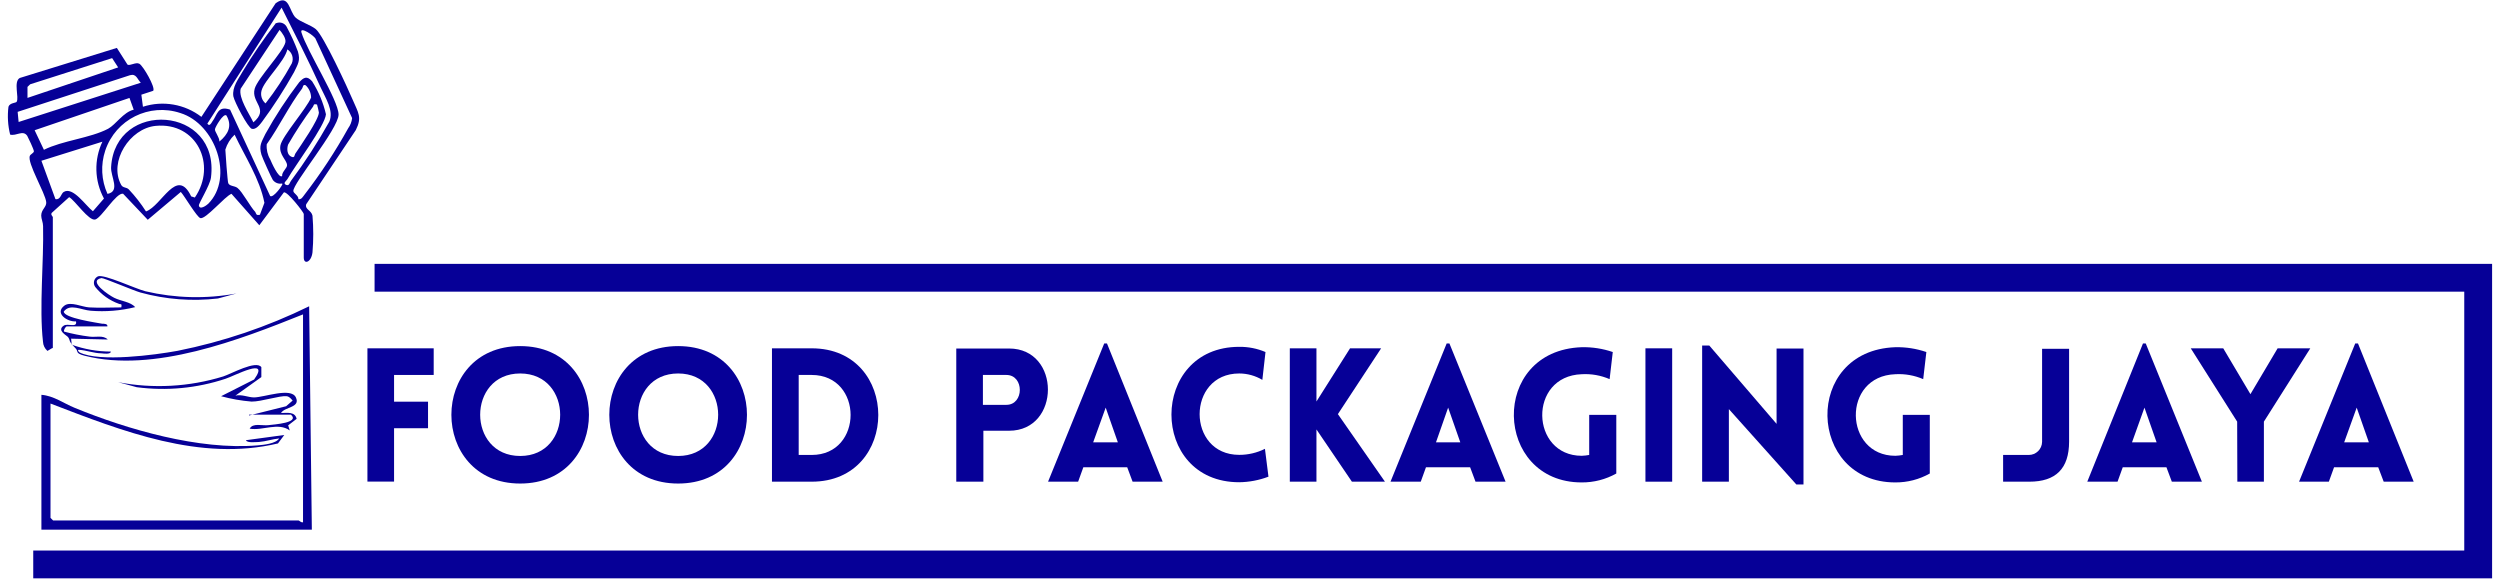 <svg width="713" height="165" xmlns="http://www.w3.org/2000/svg" xmlns:xlink="http://www.w3.org/1999/xlink" xml:space="preserve" overflow="hidden"><g transform="translate(-61 -226)"><path d="M104.575 75.248 104.575 83.189 700.552 83.189 700.552 157.007 7.226 157.007 7.226 164.948 700.552 164.948 708.492 164.948 708.492 157.007 708.492 83.189 708.492 79.218 708.492 75.248 104.575 75.248Z" fill="#060097" transform="matrix(1 0 0 1 63.254 226)"/><path d="M126.331-166.059 126.331-158.437 136.018-158.437 136.018-150.867 126.331-150.867 126.331-135.648 118.735-135.648 118.735-173.656 137.633-173.656 137.633-166.059Z" fill="#060097" transform="matrix(1 0 0 1 47.056 498.997)"/><path d="M162.301-174.291C188.451-174.291 188.451-135.092 162.301-135.092 136.151-135.092 136.124-174.291 162.301-174.291ZM162.301-166.483C147.082-166.483 147.082-142.953 162.301-142.953 177.52-142.953 177.494-166.483 162.301-166.483Z" fill="#060097" transform="matrix(1 0 0 1 47.056 498.997)"/><path d="M207.349-174.291C233.526-174.291 233.526-135.092 207.349-135.092 181.173-135.092 181.173-174.291 207.349-174.291ZM207.349-166.483C192.13-166.483 192.13-142.953 207.349-142.953 222.568-142.953 222.568-166.483 207.349-166.483Z" fill="#060097" transform="matrix(1 0 0 1 47.056 498.997)"/><path d="M245.437-135.621 234.108-135.621 234.108-173.656 245.437-173.656C270.766-173.656 270.766-135.621 245.437-135.621ZM241.731-166.059 241.731-143.244 245.437-143.244C260.232-143.244 260.232-166.059 245.437-166.059Z" fill="#060097" transform="matrix(1 0 0 1 47.056 498.997)"/><path d="M286.673-135.621 286.673-173.603 301.734-173.603C316.529-173.603 316.476-150.152 301.734-150.152L294.402-150.152 294.402-135.621ZM300.966-157.537C306.074-157.537 306.074-166.059 300.966-166.059L294.27-166.059 294.27-157.537Z" fill="#060097" transform="matrix(1 0 0 1 47.056 498.997)"/><path d="M328.863-175.032 329.657-175.032 345.538-135.621 336.962-135.621 335.427-139.724 322.908-139.724 321.426-135.621 312.85-135.621ZM332.754-146.844 329.287-156.743 325.714-146.844Z" fill="#060097" transform="matrix(1 0 0 1 47.056 498.997)"/><path d="M367.374-166.483C352.314-166.483 352.314-143.271 367.374-143.271 369.918-143.264 372.429-143.853 374.706-144.991L375.711-137.051C373.046-136.036 370.225-135.499 367.374-135.463 341.568-135.463 341.621-174.079 367.374-174.079 369.947-174.11 372.498-173.606 374.864-172.597L373.965-164.657C371.971-165.845 369.695-166.476 367.374-166.483Z" fill="#060097" transform="matrix(1 0 0 1 47.056 498.997)"/><path d="M381.799-173.656 389.395-173.656 389.395-158.49 398.977-173.656 407.843-173.656 395.509-154.89 408.929-135.621 399.506-135.621 389.395-150.523 389.395-135.621 381.799-135.621Z" fill="#060097" transform="matrix(1 0 0 1 47.056 498.997)"/><path d="M426.53-175.032 427.324-175.032 443.337-135.621 434.761-135.621 433.226-139.724 420.627-139.724 419.145-135.621 410.517-135.621ZM430.42-146.844 426.953-156.743 423.486-146.844Z" fill="#060097" transform="matrix(1 0 0 1 47.056 498.997)"/><path d="M465.04-135.41C439.922-135.41 438.573-173.02 465.04-173.973 468.055-174.04 471.057-173.574 473.907-172.597L473.007-164.868C470.506-165.947 467.788-166.427 465.067-166.271 449.689-165.742 450.377-143.006 465.067-143.006 465.779-143.033 466.486-143.113 467.184-143.244L467.184-154.678 474.913-154.678 474.913-137.951C471.898-136.261 468.497-135.385 465.04-135.41Z" fill="#060097" transform="matrix(1 0 0 1 47.056 498.997)"/><path d="M483.224-135.621 483.224-173.656 490.847-173.656 490.847-135.621Z" fill="#060097" transform="matrix(1 0 0 1 47.056 498.997)"/><path d="M507.018-135.621 499.396-135.621 499.396-174.45 501.434-174.45 520.623-152.111 520.623-173.603 528.299-173.603 528.299-134.827 526.261-134.827 507.018-156.319Z" fill="#060097" transform="matrix(1 0 0 1 47.056 498.997)"/><path d="M554.475-135.41C529.357-135.41 528.008-173.02 554.475-173.973 557.49-174.037 560.489-173.572 563.342-172.597L562.442-164.868C559.938-165.944 557.223-166.424 554.502-166.271 539.124-165.742 539.812-143.006 554.502-143.006 555.214-143.033 555.921-143.113 556.619-143.244L556.619-154.678 564.321-154.678 564.321-137.951C561.317-136.261 557.922-135.385 554.475-135.41Z" fill="#060097" transform="matrix(1 0 0 1 47.056 498.997)"/><path d="M585.231-143.244 592.51-143.244C594.601-143.215 596.318-144.885 596.348-146.976 596.348-147.002 596.348-147.029 596.348-147.055L596.348-173.523 604.05-173.523 604.05-147.055C604.05-139.3 600.212-135.621 592.721-135.621L585.231-135.621Z" fill="#060097" transform="matrix(1 0 0 1 47.056 498.997)"/><path d="M625.118-175.032 625.912-175.032 641.925-135.621 633.35-135.621 631.815-139.724 619.348-139.724 617.866-135.621 609.237-135.621ZM629.009-146.844 625.542-156.743 621.995-146.844Z" fill="#060097" transform="matrix(1 0 0 1 47.056 498.997)"/><path d="M651.983-152.746 638.749-173.656 648.013-173.656 655.768-160.581 663.523-173.656 672.84-173.656 659.606-152.746 659.606-135.621 652.036-135.621Z" fill="#060097" transform="matrix(1 0 0 1 47.056 498.997)"/><path d="M685.65-175.032 686.444-175.032 702.325-135.621 693.776-135.621 692.214-139.724 679.615-139.724 678.133-135.621 669.637-135.621ZM689.541-146.844 686.074-156.743 682.5-146.844Z" fill="#060097" transform="matrix(1 0 0 1 47.056 498.997)"/><path d="M28.718-173.656 27.474-172.915C26.704-173.584 26.244-174.542 26.203-175.561 25.091-185.275 26.468-198.509 26.23-208.514 26.23-209.573 25.7-210.578 25.7-211.505 25.7-213.278 27.262-213.94 27.13-215.343 26.865-217.989 21.571-226.671 22.471-228.577 22.657-229 23.556-229.371 23.609-229.821 23.662-230.27 21.863-234.029 21.704-234.267 20.46-236.04 18.607-234.108 16.834-234.611 16.188-237.206 16.026-239.898 16.357-242.552 16.728-243.69 18.475-243.61 18.686-243.954 19.454-245.145 17.707-249.724 19.586-250.757L47.272-259.332 50.289-254.594C50.977-254.092 52.645-255.388 53.703-254.806 54.762-254.224 58.335-248.083 57.647-247.104L54.259-245.992 54.709-242.552C60.403-244.392 66.639-243.314 71.384-239.667L92.558-272.063C96.475-274.922 96.37-269.708 98.302-267.934 99.572-266.77 102.537-265.896 104.019-264.679 106.189-262.905 113.097-247.925 114.606-244.378 116.115-240.831 117.253-239.561 115.426-235.908L101.266-214.734C100.843-213.252 102.748-213.04 103.066-211.478 103.357-207.999 103.357-204.502 103.066-201.023 102.722-198.138 100.578-197.45 100.578-199.541L100.578-211.981C100.578-212.405 95.946-218.413 94.914-218.148L87.9-208.752 79.959-217.725C78.054-216.984 72.628-210.393 71.093-210.79 70.087-211.055 66.567-217.116 65.508-218.254L56.085-210.314 49.045-217.751C47.06-218.095 42.931-210.896 41.105-210.393 39.278-209.89 35.335-215.845 33.667-216.772L28.718-212.299C28.294-211.769 29.009-211.267 29.009-211.081L29.009-173.762ZM94.411-220.663C93.408-220.458 92.378-220.85 91.764-221.668 91.42-222.118 88.72-228.1 88.509-228.868 87.741-231.514 88.509-232.414 89.62-234.77 92.466-239.914 95.686-244.841 99.254-249.513 100.578-250.968 101.504-251.445 102.96-249.804 104.796-246.917 106.13-243.74 106.904-240.408 106.692-237.179 98.037-225.718 95.893-221.88 95.602-221.404 94.543-220.742 95.496-220.292 96.449-219.842 96.555-220.927 96.899-221.377 100.916-226.77 104.576-232.42 107.857-238.29 109.233-241.413 106.771-245.04 105.369-248.11 101.901-255.759 98.037-263.329 94.252-270.819L73.078-237.734C73.66-236.887 74.136-237.734 74.481-238.317 75.963-240.249 75.963-242.949 79.562-241.731L90.996-217.089C91.896-216.428 94.728-220.371 94.464-220.557ZM98.91-216.19C99.969-216.004 100.287-216.878 100.816-217.513 105.432-223.499 109.591-229.826 113.256-236.437 113.874-237.284 114.258-238.28 114.368-239.322L103.992-261.82C103.833-262.667 99.307-265.684 99.916-263.726 101.504-258.432 110.503-244.378 110.503-240.328 110.503-236.279 97.269-220.451 97.614-218.492 97.614-217.883 99.149-217.195 99.043-216.19ZM21.757-245.066 47.642-253.774 45.922-256.421 22.551-248.957 21.783-248.216 21.783-245.04ZM19.269-238.211 54.1-249.407C53.042-250.439 52.856-252.054 51.03-251.551L18.977-241.096 19.269-238.078ZM94.411-222.78C94.252-223.945 95.893-225.056 95.814-225.93 95.681-227.465 93.484-228.841 93.908-231.462 94.332-234.082 101.398-242.049 102.669-245.172 102.648-246.496 102.094-247.755 101.134-248.666 100.287-249.063 100.366-248.083 100.101-247.739 96.475-242.975 93.537-236.835 90.017-231.859 89.89-230.362 90.232-228.863 90.996-227.571 91.314-226.803 93.405-222.012 94.411-222.78ZM52.062-241.758 50.871-245.066 23.821-235.855 26.468-230.27C31.761-232.917 39.702-233.605 44.784-236.279 46.98-237.47 49.124-241.016 52.062-241.705ZM104.336-243.187C103.198-243.478 103.516-242.949 103.198-242.552 100.625-239.093 98.257-235.488 96.105-231.753 95.708-230.509 95.787-228.762 97.137-228.259 98.037-227.915 97.878-228.735 98.169-229.185 99.651-231.409 104.866-238.873 104.892-240.911 104.756-241.669 104.58-242.421 104.363-243.16ZM73.343-214.893C80.727-222.33 75.407-237.655 65.402-240.752 56.53-243.719 46.932-238.933 43.964-230.06 42.608-226.007 42.835-221.591 44.598-217.698 48.357-218.439 45.472-222.595 45.631-225.321 46.716-244.748 76.757-242.869 74.11-222.33 73.819-220.107 70.537-214.919 70.669-214.39 70.881-213.013 72.813-214.39 73.343-214.893ZM78.477-240.09C77.63-240.725 75.354-236.835 75.248-236.146 75.142-235.458 76.572-233.817 76.519-232.626 78.98-234.664 80.277-237.073 78.504-240.09ZM69.531-216.692C75.883-225.983 70.034-238.237 58.335-237.099 50.977-236.385 44.889-226.936 48.489-220.292 48.992-219.339 49.971-219.683 50.686-218.969 52.509-217.034 54.148-214.934 55.583-212.696 60.108-214.31 64.37-225.559 68.472-216.984L69.505-216.666ZM88.059-211.716 89.356-215.157C88.006-222.039 83.85-228.259 80.859-234.585 79.62-233.42 78.707-231.951 78.213-230.323 78.213-229.609 78.848-221.218 79.033-220.769 79.43-219.842 80.833-220.054 81.68-219.392 83.109-218.281 85.253-214.099 86.762-212.537 87-212.061 87-211.478 87.953-211.743ZM43.275-232.626 25.753-227.147 29.75-216.216C31.179-215.898 31.338-217.751 32.079-218.228 34.726-219.948 38.431-214.257 40.443-212.749L43.593-216.375C40.865-221.414 40.708-227.452 43.169-232.626Z" fill="#060097" transform="matrix(1 0 0 1 47.056 498.997)"/><path d="M100.393-183.343C82.315-176.091 57.7-166.536 38.087-171.538 35.202-172.279 36.446-172.782 35.441-173.709 33.244-175.958 34.17-175.641 33.376-176.832 33.058-177.308 30.041-178.711 32.105-180.114 33.244-180.908 36.023-179.373 35.626-181.331 33.138-181.146 29.379-183.687 32.344-185.857 34.064-187.101 37.293-185.46 39.358-185.328 42.401-185.143 45.498-185.328 48.542-185.328 48.78-186.625 48.33-186.096 47.827-186.36 45.201-187.304 42.884-188.953 41.131-191.124 40.455-192.025 40.637-193.302 41.537-193.978 41.65-194.062 41.771-194.135 41.899-194.195 43.725-194.83 52.486-190.675 55.397-189.933 63.924-187.923 72.775-187.707 81.389-189.298L76.095-187.869C68.697-187.011 61.202-187.587 54.021-189.563 52.168-190.066 43.434-193.798 42.878-193.692 38.802-192.871 45.154-188.716 46.531-188.054 48.516-187.075 51.109-186.943 52.512-185.407 48.361-184.377 44.071-184.028 39.808-184.375 37.161-184.56 33.905-186.546 32.132-184.137 32.132-182.284 41.449-180.987 43.09-180.67 43.619-180.67 44.704-180.67 44.572-179.902L32.979-179.902C32.688-179.902 31.973-178.79 32.238-178.42 34.628-177.774 37.06-177.296 39.517-176.991 41.263-176.752 43.354-177.494 44.678-176.17L34.223-176.408 34.408-174.688C37.981-173.393 41.751-172.73 45.551-172.729 45.551-171.856 43.381-172.173 42.904-172.226 40.761-172.226 38.617-173.1 36.446-173.232 35.864-173.232 36.446-172.597 36.684-172.465 42.349-169.659 58.097-171.75 64.582-172.941 77.588-175.537 90.204-179.807 102.113-185.646L102.881-121.937 25.753-121.937 25.753-160.395C29.247-160.131 32.105-157.96 35.229-156.69 50.289-150.496 70.722-144.594 87.344-145.97 89.117-146.129 92.638-146.447 93.564-147.955 91.632-147.77 89.805-147.108 87.847-146.95 87.079-146.95 84.406-146.579 84.088-147.452L95.02-148.935 93.22-146.526C71.013-141.233 48.754-150.073 28.347-157.907L28.347-125.299 29.088-124.558 99.122-124.558C99.281-124.558 99.837-123.87 100.366-124.055L100.366-183.343Z" fill="#060097" transform="matrix(1 0 0 1 47.056 498.997)"/><path d="M84.962-154.493 95.549-157.14 97.402-158.754C96.899-159.31 96.475-159.919 95.655-159.998 93.723-160.21 88.456-158.437 85.703-158.463 82.759-158.704 79.844-159.218 76.995-159.998L86.418-164.762C91.208-171.432 80.674-165.715 78.266-164.974 70.114-162.264 61.453-161.44 52.936-162.566L47.642-163.995C57.613-162.084 67.901-162.648 77.604-165.636 79.854-166.351 87-170.374 88.482-168.283L88.482-165.451 81.071-160.157C82.818-160.607 84.777-159.654 86.365-159.654 89.276-159.654 96.952-162.619 98.328-159.654 99.704-156.69 95.126-157.007 94.093-155.208 95.761-155.208 98.09-155.684 98.54-153.54L96.131-151.687 96.581-150.232C93.273-152.64 88.932-150.099 85.147-150.735 86.047-152.455 88.72-151.529 90.441-151.74 92.161-151.952 99.519-152.402 96.925-154.731L84.962-154.731Z" fill="#060097" transform="matrix(1 0 0 1 47.056 498.997)"/><path d="M92.77-266.399C93.821-266.828 95.029-266.436 95.628-265.473 96.885-263.159 97.981-260.763 98.91-258.3 99.678-255.653 98.91-254.753 97.799-252.398 95.047-247.481 91.988-242.743 88.641-238.211 88.032-237.417 86.921-235.961 85.782-236.252 84.644-236.543 80.78-243.981 80.489-245.542 80.118-248.189 81.918-250.413 83.136-252.583 86.024-257.382 89.197-262.005 92.638-266.426ZM93.67-264.467 82.58-247.686C81.918-245.04 85.041-240.54 86.206-238.105 90.838-241.996 85.491-243.69 86.576-247.686 87.397-250.677 94.781-258.273 95.337-260.92 95.576-262.032 94.437-263.646 93.67-264.467ZM95.92-258.988C95.152-255.441 89.276-250.068 88.535-247.157 88.176-245.822 88.619-244.399 89.673-243.504 92.478-247.096 94.983-250.911 97.163-254.912 97.792-256.375 97.251-258.078 95.893-258.909Z" fill="#060097" transform="matrix(1 0 0 1 47.056 498.997)"/></g></svg>